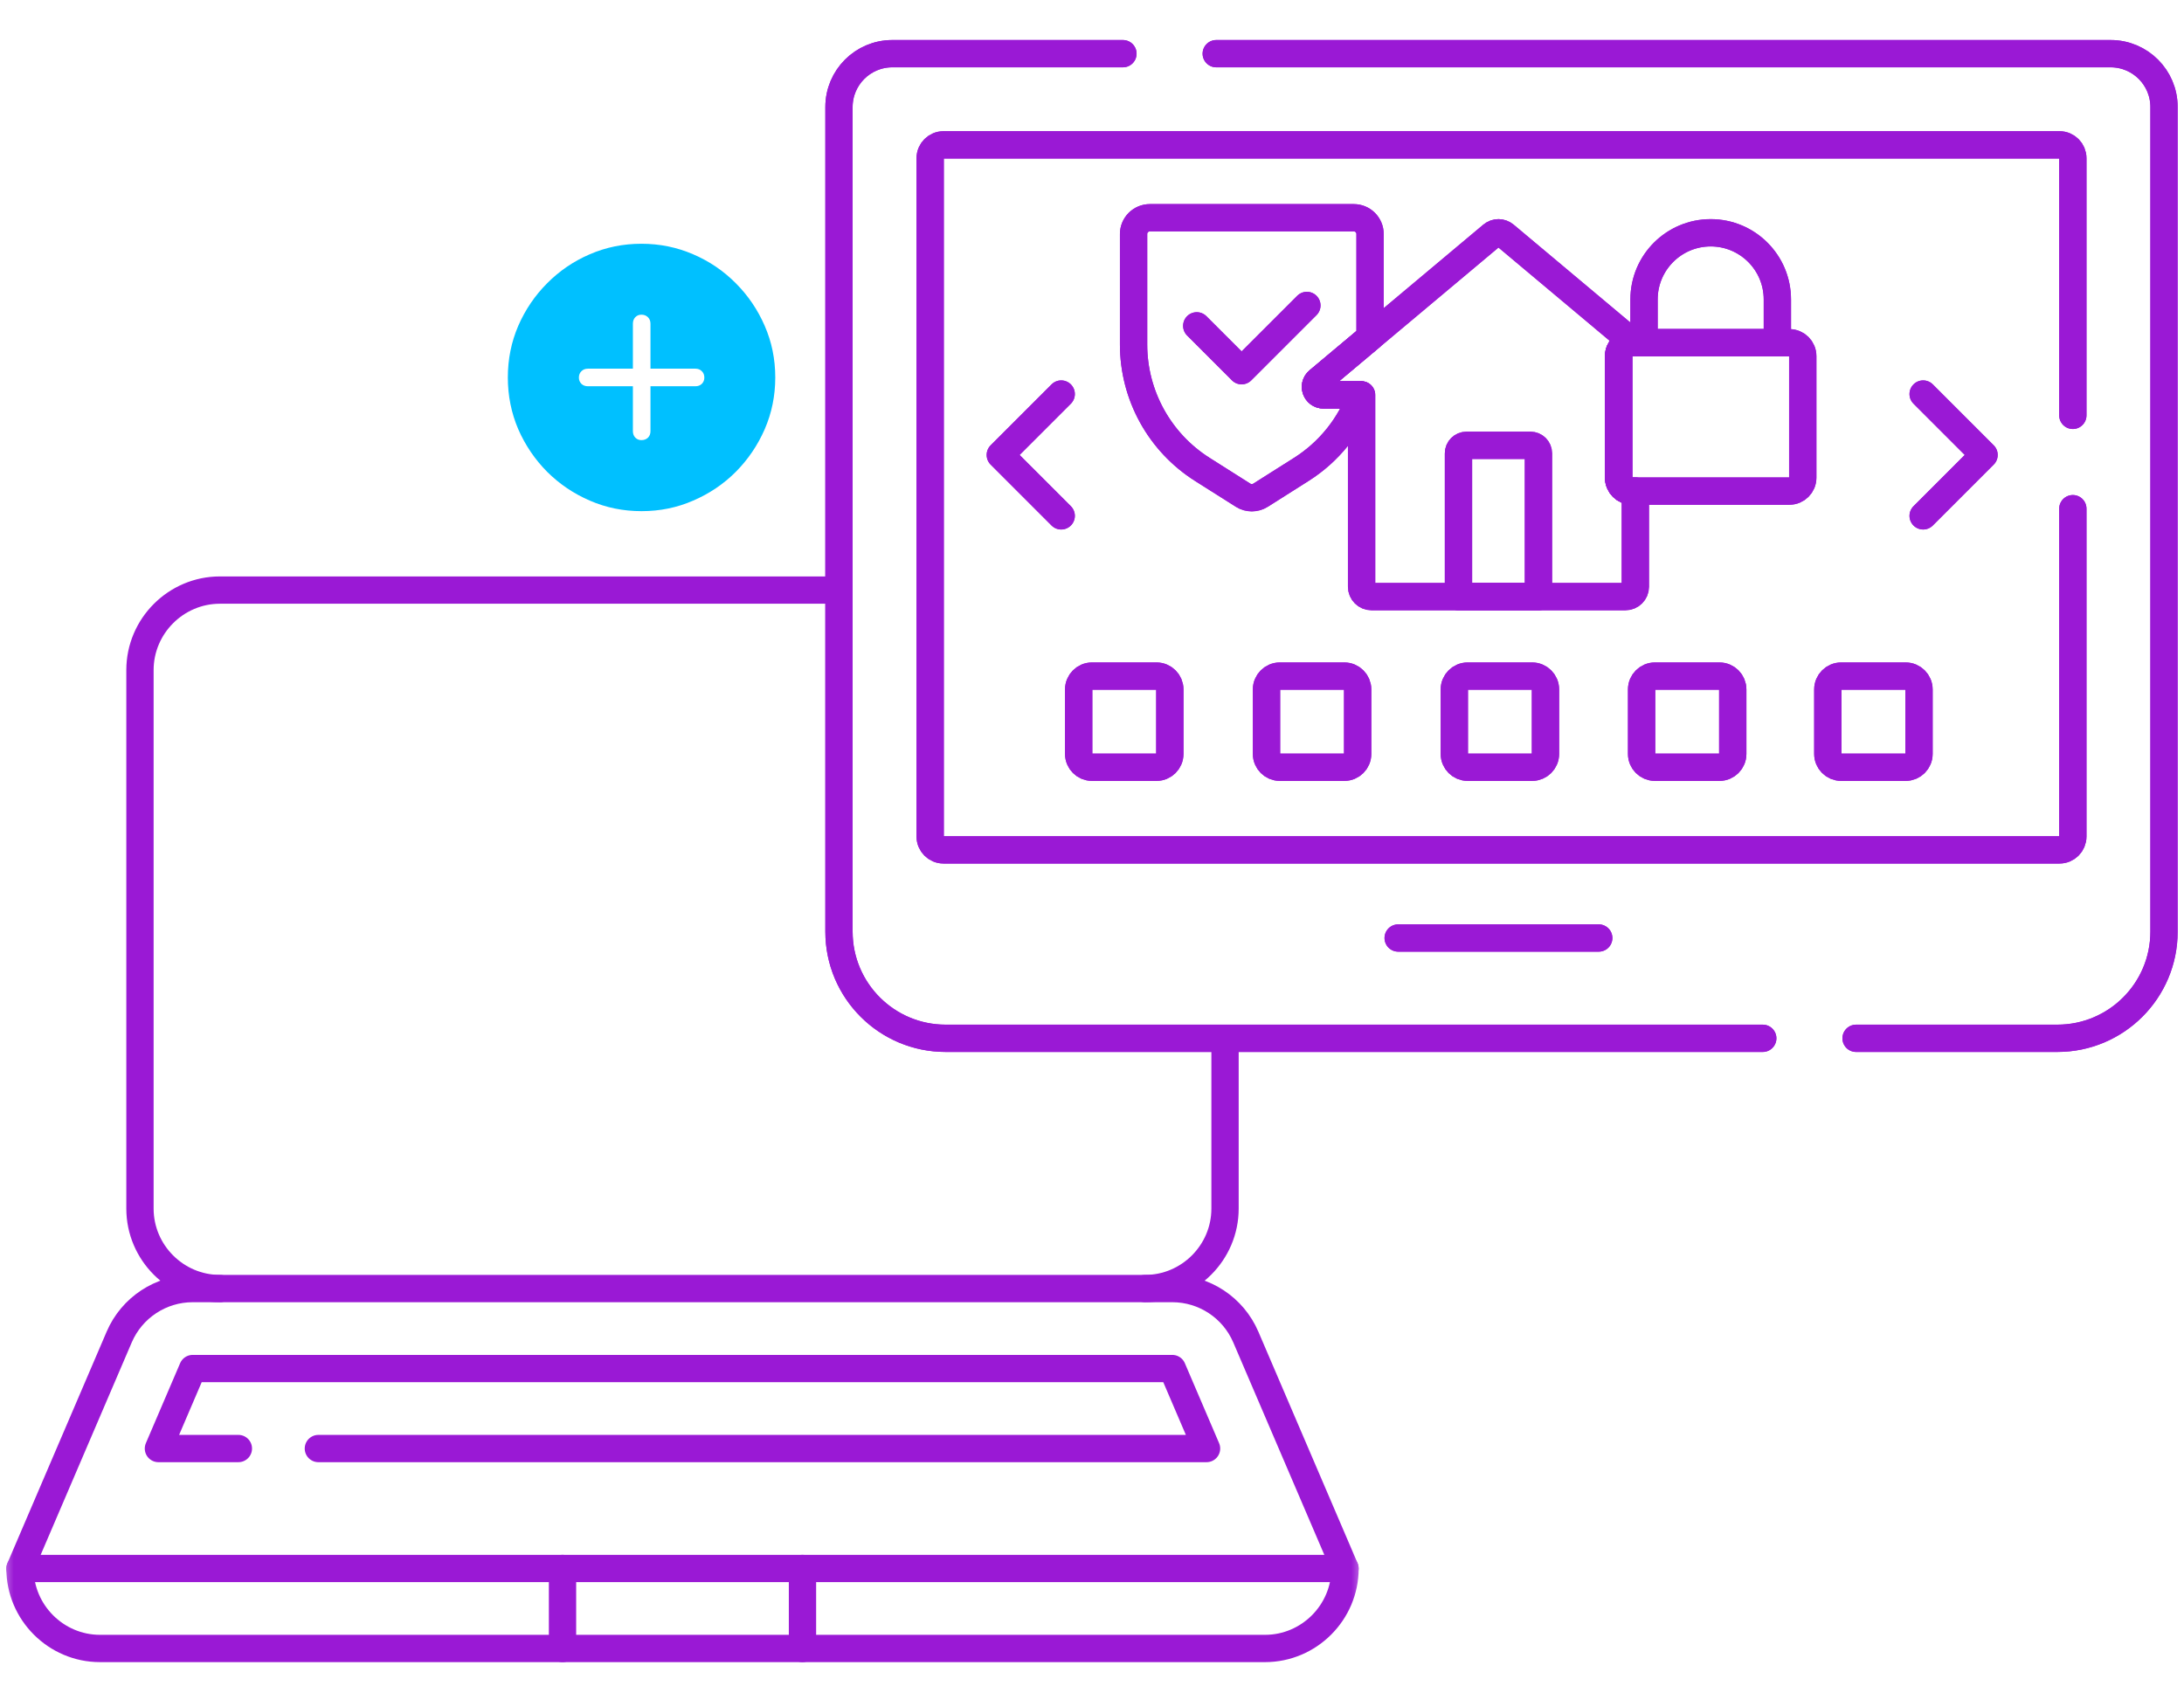 <?xml version="1.0" encoding="UTF-8"?> <svg xmlns="http://www.w3.org/2000/svg" width="80" height="62" viewBox="0 0 80 62" fill="none"><path d="M41.133 1.966H32.685C31.607 1.966 30.732 2.841 30.732 3.919V34.127C30.732 36.285 32.481 38.034 34.639 38.034H64.57" stroke="#9A19D5" stroke-miterlimit="10" stroke-linecap="round" stroke-linejoin="round"></path><path d="M67.988 38.034H75.361C77.519 38.034 79.268 36.285 79.268 34.127V3.919C79.268 2.841 78.393 1.966 77.314 1.966H44.551" stroke="#9A19D5" stroke-miterlimit="10" stroke-linecap="round" stroke-linejoin="round"></path><path d="M75.928 15.215V5.794C75.928 5.525 75.71 5.306 75.44 5.306H34.56C34.291 5.306 34.072 5.525 34.072 5.794V30.644C34.072 30.913 34.291 31.132 34.56 31.132H75.44C75.71 31.132 75.928 30.913 75.928 30.644V18.633" stroke="#9A19D5" stroke-miterlimit="10" stroke-linecap="round" stroke-linejoin="round"></path><path d="M48.479 14.465C48.206 14.465 48.081 14.123 48.291 13.948L50.185 12.36V8.571C50.185 8.242 49.918 7.976 49.589 7.976H42.119C41.79 7.976 41.523 8.242 41.523 8.571V12.621C41.523 14.476 42.474 16.203 44.042 17.195L45.535 18.14C45.73 18.263 45.978 18.263 46.173 18.14L47.666 17.195C48.695 16.544 49.458 15.577 49.861 14.465H48.479Z" stroke="#9A19D5" stroke-miterlimit="10" stroke-linecap="round" stroke-linejoin="round"></path><path d="M43.837 11.936L45.48 13.579L47.871 11.189" stroke="#9A19D5" stroke-miterlimit="10" stroke-linecap="round" stroke-linejoin="round"></path><path d="M59.778 17.989C59.509 17.989 59.29 17.77 59.29 17.5V13.043C59.29 12.774 59.509 12.555 59.778 12.555H59.826L55.122 8.611C54.987 8.498 54.791 8.498 54.656 8.611L48.291 13.948C48.082 14.123 48.206 14.465 48.48 14.465H49.875V21.493C49.875 21.693 50.037 21.855 50.237 21.855H59.54C59.741 21.855 59.903 21.693 59.903 21.493V17.989H59.778Z" stroke="#9A19D5" stroke-miterlimit="10" stroke-linecap="round" stroke-linejoin="round"></path><path d="M56.353 21.855H53.424V16.605C53.424 16.443 53.555 16.312 53.717 16.312H56.06C56.222 16.312 56.353 16.443 56.353 16.605V21.855Z" stroke="#9A19D5" stroke-miterlimit="10" stroke-linecap="round" stroke-linejoin="round"></path><path d="M65.105 12.555V10.969C65.105 9.62 64.012 8.527 62.663 8.527C61.314 8.527 60.221 9.62 60.221 10.969V12.555H65.105Z" stroke="#9A19D5" stroke-miterlimit="10" stroke-linecap="round" stroke-linejoin="round"></path><path d="M65.547 17.989H59.778C59.508 17.989 59.29 17.77 59.29 17.501V13.043C59.29 12.774 59.508 12.555 59.778 12.555H65.547C65.816 12.555 66.035 12.774 66.035 13.043V17.501C66.035 17.77 65.816 17.989 65.547 17.989Z" stroke="#9A19D5" stroke-miterlimit="10" stroke-linecap="round" stroke-linejoin="round"></path><path d="M70.445 14.434L72.676 16.665L70.445 18.896" stroke="#9A19D5" stroke-miterlimit="10" stroke-linecap="round" stroke-linejoin="round"></path><path d="M38.872 18.896L36.641 16.665L38.872 14.434" stroke="#9A19D5" stroke-miterlimit="10" stroke-linecap="round" stroke-linejoin="round"></path><path d="M51.215 34.36H58.562" stroke="#9A19D5" stroke-miterlimit="10" stroke-linecap="round" stroke-linejoin="round"></path><path d="M42.363 28.105H40C39.73 28.105 39.512 27.887 39.512 27.617V25.254C39.512 24.985 39.73 24.766 40 24.766H42.363C42.633 24.766 42.851 24.985 42.851 25.254V27.617C42.851 27.887 42.633 28.105 42.363 28.105Z" stroke="#9A19D5" stroke-miterlimit="10" stroke-linecap="round" stroke-linejoin="round"></path><path d="M49.243 28.105H46.88C46.61 28.105 46.392 27.887 46.392 27.617V25.254C46.392 24.985 46.61 24.766 46.88 24.766H49.243C49.513 24.766 49.731 24.985 49.731 25.254V27.617C49.731 27.887 49.513 28.105 49.243 28.105Z" stroke="#9A19D5" stroke-miterlimit="10" stroke-linecap="round" stroke-linejoin="round"></path><path d="M56.123 28.105H53.76C53.49 28.105 53.272 27.887 53.272 27.617V25.254C53.272 24.985 53.49 24.766 53.76 24.766H56.123C56.392 24.766 56.611 24.985 56.611 25.254V27.617C56.611 27.887 56.392 28.105 56.123 28.105Z" stroke="#9A19D5" stroke-miterlimit="10" stroke-linecap="round" stroke-linejoin="round"></path><path d="M62.983 28.105H60.62C60.35 28.105 60.132 27.887 60.132 27.617V25.254C60.132 24.985 60.35 24.766 60.62 24.766H62.983C63.253 24.766 63.471 24.985 63.471 25.254V27.617C63.471 27.887 63.253 28.105 62.983 28.105Z" stroke="#9A19D5" stroke-miterlimit="10" stroke-linecap="round" stroke-linejoin="round"></path><path d="M69.804 28.105H67.441C67.172 28.105 66.953 27.887 66.953 27.617V25.254C66.953 24.985 67.172 24.766 67.441 24.766H69.804C70.074 24.766 70.293 24.985 70.293 25.254V27.617C70.293 27.887 70.074 28.105 69.804 28.105Z" stroke="#9A19D5" stroke-miterlimit="10" stroke-linecap="round" stroke-linejoin="round"></path><path d="M41.133 1.966H32.685C31.607 1.966 30.732 2.841 30.732 3.919V34.127C30.732 36.285 32.481 38.034 34.639 38.034H64.57" stroke="#9A19D5" stroke-miterlimit="10" stroke-linecap="round" stroke-linejoin="round"></path><path d="M67.988 38.034H75.361C77.519 38.034 79.268 36.285 79.268 34.127V3.919C79.268 2.841 78.393 1.966 77.314 1.966H44.551" stroke="#9A19D5" stroke-miterlimit="10" stroke-linecap="round" stroke-linejoin="round"></path><path d="M75.928 15.215V5.794C75.928 5.525 75.71 5.306 75.44 5.306H34.56C34.291 5.306 34.072 5.525 34.072 5.794V30.644C34.072 30.913 34.291 31.132 34.56 31.132H75.44C75.71 31.132 75.928 30.913 75.928 30.644V18.633" stroke="#9A19D5" stroke-miterlimit="10" stroke-linecap="round" stroke-linejoin="round"></path><path d="M48.479 14.465C48.206 14.465 48.081 14.123 48.291 13.948L50.185 12.36V8.571C50.185 8.242 49.918 7.976 49.589 7.976H42.119C41.79 7.976 41.523 8.242 41.523 8.571V12.621C41.523 14.476 42.474 16.203 44.042 17.195L45.535 18.14C45.73 18.263 45.978 18.263 46.173 18.14L47.666 17.195C48.695 16.544 49.458 15.577 49.861 14.465H48.479Z" stroke="#9A19D5" stroke-miterlimit="10" stroke-linecap="round" stroke-linejoin="round"></path><path d="M43.837 11.936L45.48 13.579L47.871 11.189" stroke="#9A19D5" stroke-miterlimit="10" stroke-linecap="round" stroke-linejoin="round"></path><path d="M59.778 17.989C59.509 17.989 59.29 17.77 59.29 17.5V13.043C59.29 12.774 59.509 12.555 59.778 12.555H59.826L55.122 8.611C54.987 8.498 54.791 8.498 54.656 8.611L48.291 13.948C48.082 14.123 48.206 14.465 48.48 14.465H49.875V21.493C49.875 21.693 50.037 21.855 50.237 21.855H59.54C59.741 21.855 59.903 21.693 59.903 21.493V17.989H59.778Z" stroke="#9A19D5" stroke-miterlimit="10" stroke-linecap="round" stroke-linejoin="round"></path><path d="M56.353 21.855H53.424V16.605C53.424 16.443 53.555 16.312 53.717 16.312H56.06C56.222 16.312 56.353 16.443 56.353 16.605V21.855Z" stroke="#9A19D5" stroke-miterlimit="10" stroke-linecap="round" stroke-linejoin="round"></path><path d="M65.105 12.555V10.969C65.105 9.62 64.012 8.527 62.663 8.527C61.314 8.527 60.221 9.62 60.221 10.969V12.555H65.105Z" stroke="#9A19D5" stroke-miterlimit="10" stroke-linecap="round" stroke-linejoin="round"></path><path d="M65.547 17.989H59.778C59.508 17.989 59.29 17.77 59.29 17.501V13.043C59.29 12.774 59.508 12.555 59.778 12.555H65.547C65.816 12.555 66.035 12.774 66.035 13.043V17.501C66.035 17.77 65.816 17.989 65.547 17.989Z" stroke="#9A19D5" stroke-miterlimit="10" stroke-linecap="round" stroke-linejoin="round"></path><path d="M70.445 14.434L72.676 16.665L70.445 18.896" stroke="#9A19D5" stroke-miterlimit="10" stroke-linecap="round" stroke-linejoin="round"></path><path d="M38.872 18.896L36.641 16.665L38.872 14.434" stroke="#9A19D5" stroke-miterlimit="10" stroke-linecap="round" stroke-linejoin="round"></path><path d="M51.215 34.36H58.562" stroke="#9A19D5" stroke-miterlimit="10" stroke-linecap="round" stroke-linejoin="round"></path><path d="M42.363 28.105H40C39.73 28.105 39.512 27.887 39.512 27.617V25.254C39.512 24.985 39.73 24.766 40 24.766H42.363C42.633 24.766 42.851 24.985 42.851 25.254V27.617C42.851 27.887 42.633 28.105 42.363 28.105Z" stroke="#9A19D5" stroke-miterlimit="10" stroke-linecap="round" stroke-linejoin="round"></path><path d="M49.243 28.105H46.88C46.61 28.105 46.392 27.887 46.392 27.617V25.254C46.392 24.985 46.61 24.766 46.88 24.766H49.243C49.513 24.766 49.731 24.985 49.731 25.254V27.617C49.731 27.887 49.513 28.105 49.243 28.105Z" stroke="#9A19D5" stroke-miterlimit="10" stroke-linecap="round" stroke-linejoin="round"></path><path d="M56.123 28.105H53.76C53.49 28.105 53.272 27.887 53.272 27.617V25.254C53.272 24.985 53.49 24.766 53.76 24.766H56.123C56.392 24.766 56.611 24.985 56.611 25.254V27.617C56.611 27.887 56.392 28.105 56.123 28.105Z" stroke="#9A19D5" stroke-miterlimit="10" stroke-linecap="round" stroke-linejoin="round"></path><path d="M62.983 28.105H60.62C60.35 28.105 60.132 27.887 60.132 27.617V25.254C60.132 24.985 60.35 24.766 60.62 24.766H62.983C63.253 24.766 63.471 24.985 63.471 25.254V27.617C63.471 27.887 63.253 28.105 62.983 28.105Z" stroke="#9A19D5" stroke-miterlimit="10" stroke-linecap="round" stroke-linejoin="round"></path><path d="M69.804 28.105H67.441C67.172 28.105 66.953 27.887 66.953 27.617V25.254C66.953 24.985 67.172 24.766 67.441 24.766H69.804C70.074 24.766 70.293 24.985 70.293 25.254V27.617C70.293 27.887 70.074 28.105 69.804 28.105Z" stroke="#9A19D5" stroke-miterlimit="10" stroke-linecap="round" stroke-linejoin="round"></path><mask id="mask0_4605_1369" style="mask-type:luminance" maskUnits="userSpaceOnUse" x="-1" y="16" width="51" height="50"><path d="M-0 16H49.999V66H-0V16Z" fill="white"></path></mask><g mask="url(#mask0_4605_1369)"><path d="M41.943 47.201C43.555 47.201 44.873 45.883 44.873 44.272V38.5M30.72 21.615C21.869 21.615 16.907 21.615 8.057 21.615C6.445 21.615 5.127 22.934 5.127 24.545V44.272C5.127 45.883 6.445 47.201 8.057 47.201" stroke="#9A19D5" stroke-miterlimit="10" stroke-linecap="round" stroke-linejoin="round"></path><path d="M42.941 47.201H7.059C5.887 47.201 4.828 47.9 4.366 48.977L0.732 57.455C0.732 59.066 2.051 60.385 3.662 60.385H46.338C47.949 60.385 49.268 59.066 49.268 57.455L45.634 48.977C45.172 47.9 44.113 47.201 42.941 47.201Z" stroke="#9A19D5" stroke-miterlimit="10" stroke-linecap="round" stroke-linejoin="round"></path><path d="M0.732 57.455H49.268" stroke="#9A19D5" stroke-miterlimit="10" stroke-linecap="round" stroke-linejoin="round"></path><path d="M20.605 60.385V57.455" stroke="#9A19D5" stroke-miterlimit="10" stroke-linecap="round" stroke-linejoin="round"></path><path d="M29.395 60.385V57.455" stroke="#9A19D5" stroke-miterlimit="10" stroke-linecap="round" stroke-linejoin="round"></path><path d="M11.662 53.061H44.196L42.941 50.131H7.058L5.803 53.061H8.732" stroke="#9A19D5" stroke-miterlimit="10" stroke-linecap="round" stroke-linejoin="round"></path></g><path d="M23.5 18.724C22.829 18.724 22.198 18.596 21.605 18.338C21.016 18.084 20.495 17.733 20.043 17.284C19.594 16.831 19.241 16.31 18.983 15.721C18.73 15.129 18.602 14.497 18.602 13.827C18.602 13.156 18.73 12.526 18.983 11.937C19.241 11.345 19.594 10.824 20.043 10.375C20.492 9.922 21.011 9.569 21.601 9.315C22.193 9.058 22.825 8.929 23.495 8.929C24.166 8.929 24.797 9.058 25.39 9.315C25.982 9.569 26.503 9.922 26.952 10.375C27.401 10.824 27.755 11.345 28.012 11.937C28.269 12.526 28.398 13.156 28.398 13.827C28.398 14.497 28.269 15.129 28.012 15.721C27.755 16.31 27.401 16.831 26.952 17.284C26.503 17.733 25.982 18.084 25.39 18.338C24.8 18.596 24.171 18.724 23.5 18.724ZM21.205 13.832C21.205 13.923 21.236 13.999 21.298 14.061C21.36 14.12 21.439 14.149 21.537 14.149H23.183V15.794C23.183 15.889 23.212 15.967 23.27 16.029C23.329 16.091 23.404 16.122 23.495 16.122C23.593 16.122 23.672 16.092 23.734 16.034C23.796 15.972 23.827 15.892 23.827 15.794V14.149H25.473C25.567 14.149 25.645 14.12 25.707 14.061C25.769 13.999 25.8 13.923 25.8 13.832C25.8 13.734 25.769 13.656 25.707 13.597C25.648 13.535 25.57 13.505 25.473 13.505H23.827V11.859C23.827 11.761 23.796 11.681 23.734 11.62C23.672 11.558 23.593 11.527 23.495 11.527C23.404 11.527 23.329 11.558 23.27 11.62C23.212 11.681 23.183 11.761 23.183 11.859V13.505H21.537C21.439 13.505 21.36 13.535 21.298 13.597C21.236 13.656 21.205 13.734 21.205 13.832Z" fill="#00C0FF"></path></svg> 